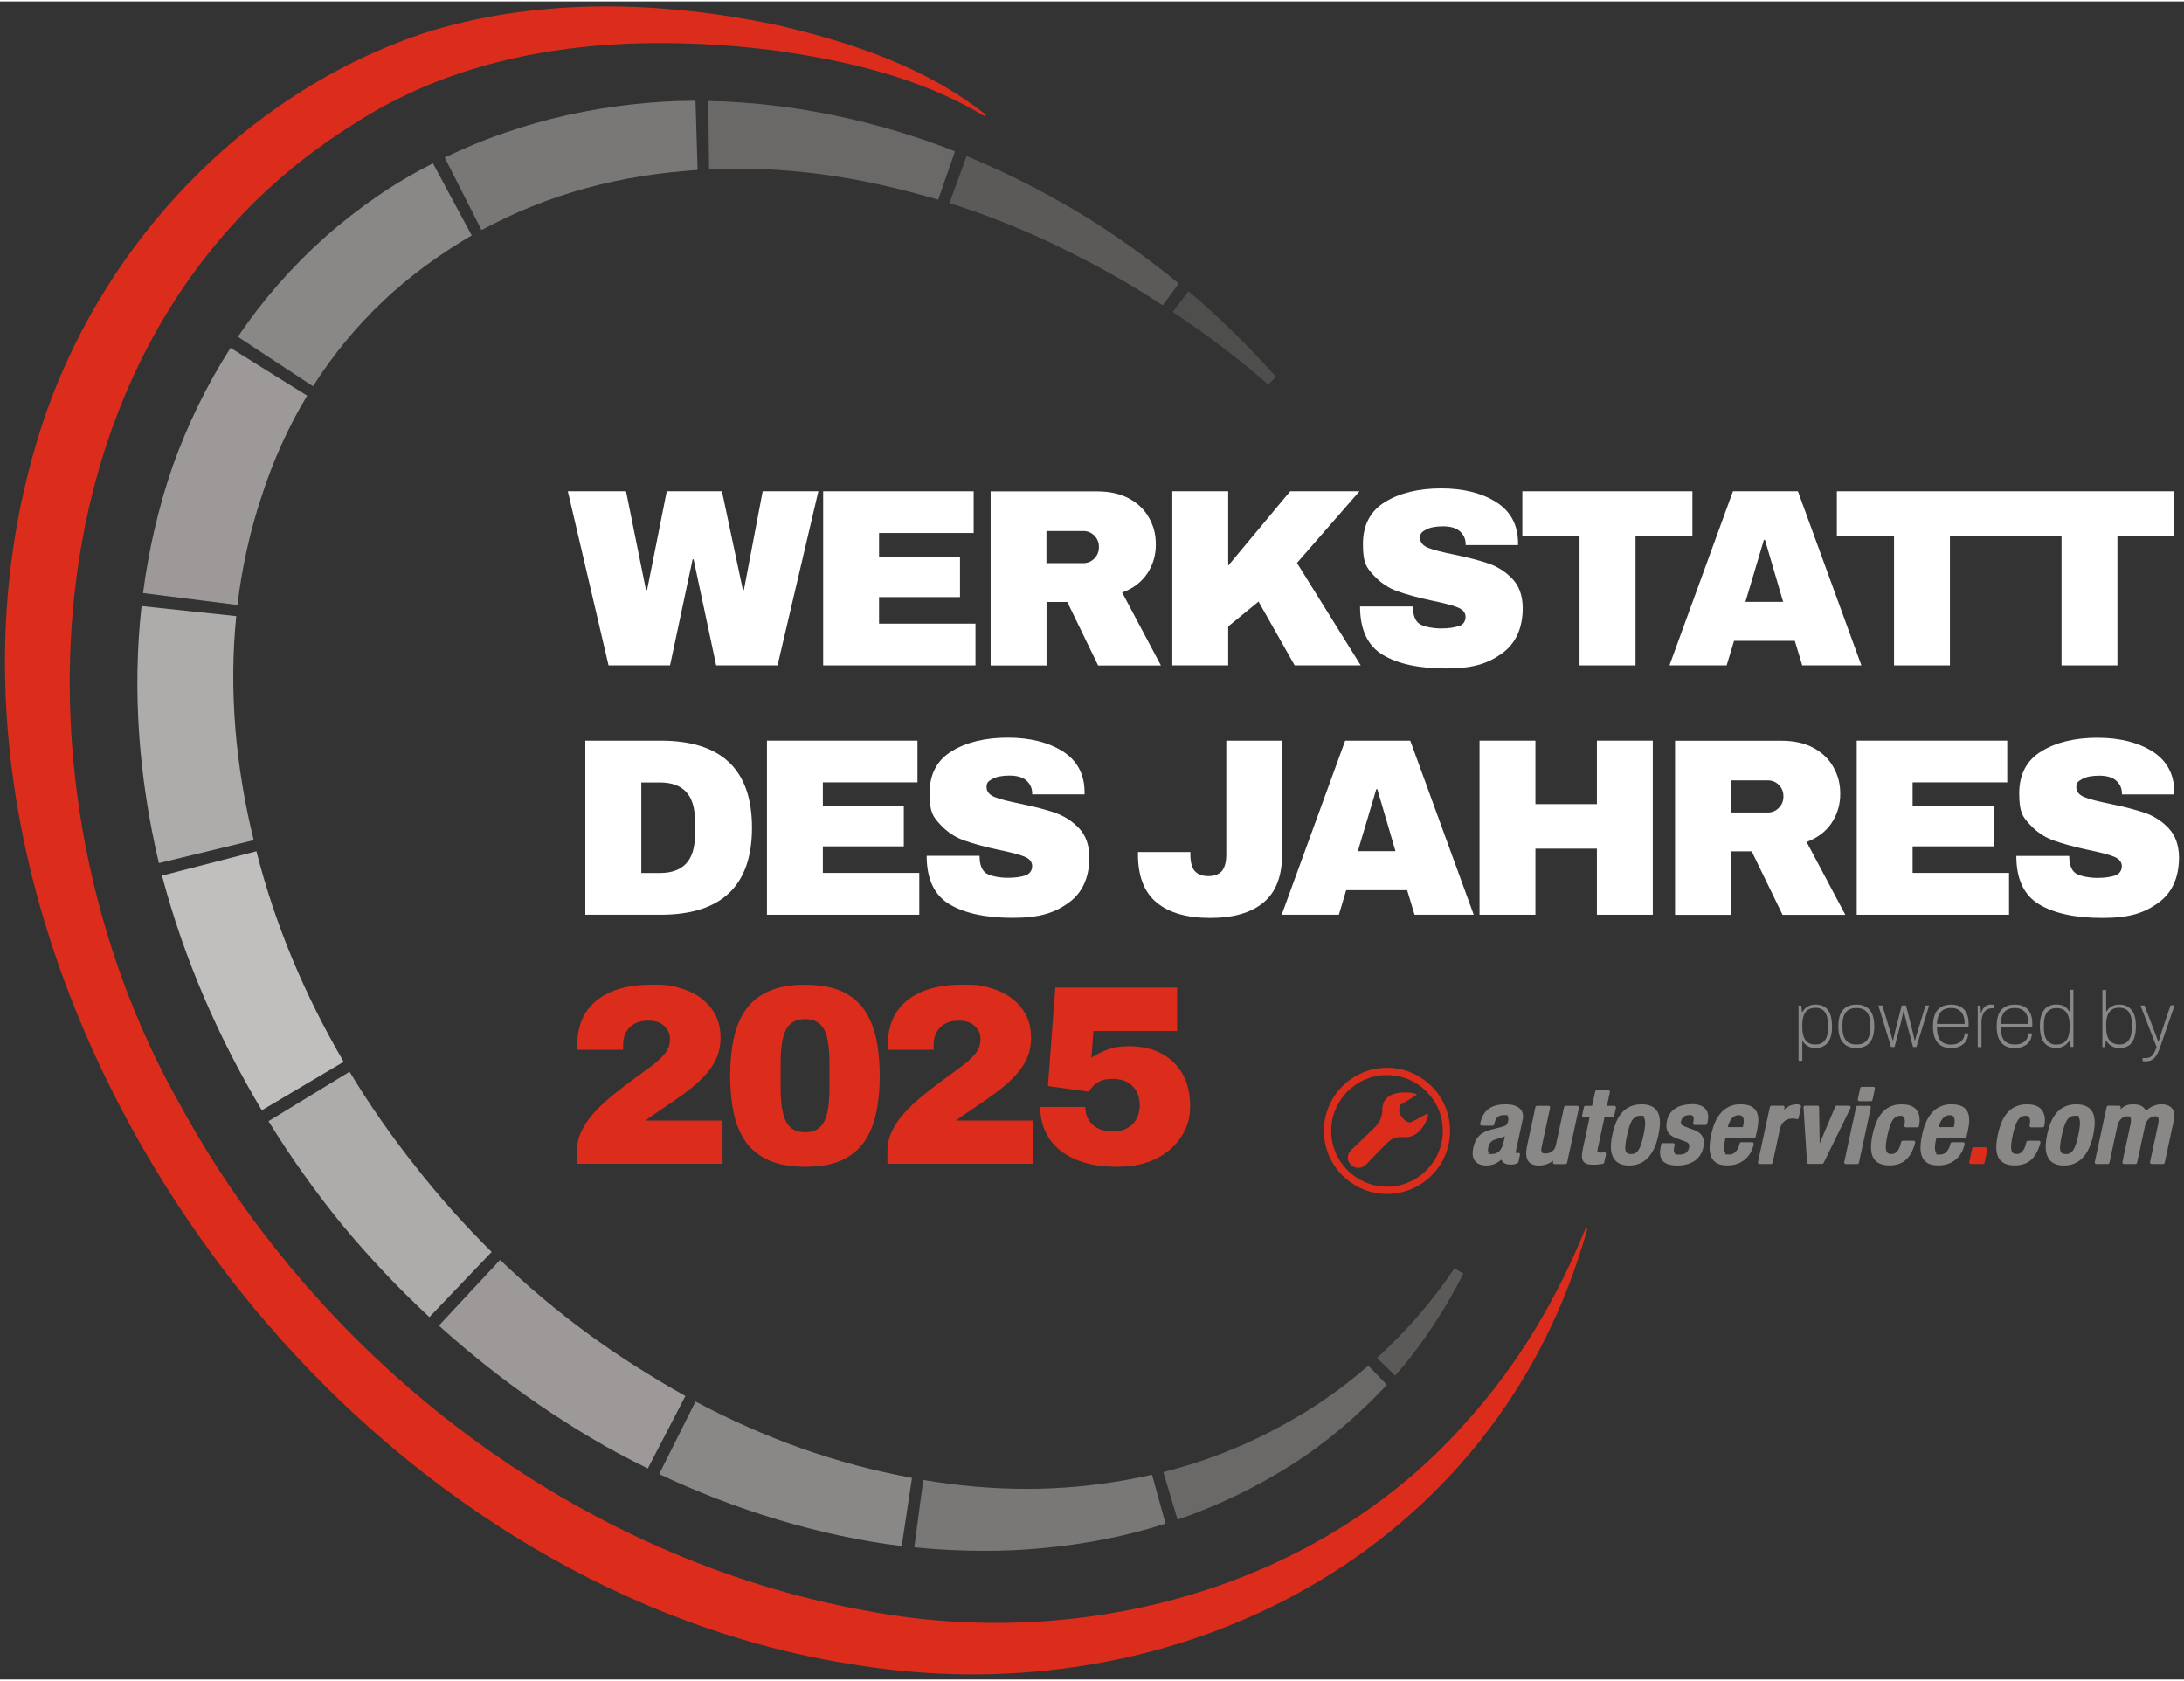 <?xml version="1.0" encoding="UTF-8"?>
<svg xmlns="http://www.w3.org/2000/svg" id="Ebene_1" version="1.1" viewBox="0 0 2188.1 1681" width="230" height="177">
  
  <rect x="0" y="0" width="2188.1" height="1681" fill="#333333" stroke="none"/>
  
  <defs>
    <style>
      .st0 {
        fill: #9c9998;
      }

      .st1 {
        fill: #aeabab;
      }

      .st2 {
        fill: #c1bebe;
      }

      .st3 {
        fill: #4e4e4d;
      }

      .st4 {
        fill: #fff;
      }

      .st5 {
        fill: #6b6868;
      }

      .st6 {
        fill: #7a7777;
      }

      .st7 {
        fill: #5c5a59;
      }

      .st8 {
        fill: #8a8787;
      }

      .st9 {
        fill: #dc2c1b;
      }
    </style>
  </defs>
  <path class="st2" d="M257,851.3l-94.7,24.4c21.9,83.1,56.4,162.1,100,235.1l82-48.6c-38.7-66.2-68.8-137.3-87.4-210.9"/>
  <path class="st1" d="M141.8,605.7c-9.5,86.5-2.4,173.9,17.4,257.5l95-23c-18.2-73.6-25-149.9-17.5-224.4l-94.9-10.1Z"/>
  <path class="st0" d="M231,347c-23.8,37.1-43.1,77-57.9,118.3-14.4,41.5-24.2,84.3-29.8,127.4l94.6,11.9c4.4-37.1,12.5-73.7,24.2-108.9,11.4-35.3,26.6-69.2,45.6-100.8l-76.8-47.9Z"/>
  <path class="st8" d="M433.8,162.1c-19.5,10-38.5,21-56.6,33.6-18.1,12.5-35.5,26.1-52,40.8-32.9,29.3-62.2,62.9-86.9,99.4l75.3,49.6c19.7-31.1,43.3-59.8,70-85.1,13.4-12.7,27.6-24.5,42.5-35.5,15-10.9,30.4-21.2,46.5-30.5l-38.9-72.3Z"/>
  <path class="st6" d="M695.1,99.5c-20.9,0-41.8,1.4-62.6,3.7-21.4,2.4-42.7,5.9-63.9,10.6-21.1,4.7-42,10.6-62.6,17.7-10.3,3.5-20.5,7.4-30.6,11.5-10.1,4.2-19.9,8.8-29.9,13.3l36.9,72.7c8.3-4.2,16.6-8.6,25-12.6,8.5-3.9,17-7.7,25.8-11.2,17.4-7,35.3-13,53.4-18,18.2-5,36.7-9,55.5-12,18.7-3.1,37.7-5,56.8-6.4l-2.1-69.3h-1.6"/>
  <path class="st5" d="M709.6,99.7l.8,68.5c9.5-.4,19-.7,28.5-.7,28.9,0,57.9,2.1,86.8,6,38.5,5.2,76.6,14.1,114.2,25.1l16.9-48.4c-38.9-15.5-79.4-27.3-120.7-36-41.4-8.6-83.7-13.6-126.5-14.5"/>
  <path class="st7" d="M968.5,154.8l-17.3,47.2c37.5,11.8,74.2,26.5,109.8,43.8,17.8,8.7,35.5,17.7,52.8,27.5,17.4,9.7,34.4,20.1,51.1,31.1l16.1-21.9c-16-13-32.4-25.5-49.2-37.5-16.9-11.9-34.1-23.5-51.9-34-35.6-21.3-72.9-40.1-111.5-56.1"/>
  <path class="st3" d="M1190.7,290.3l-15.7,20.7c16.5,11.2,33,22.6,48.9,34.8,16,12.1,31.6,24.8,46.8,38l7.7-7.8c-13.6-15.2-27.7-30-42.3-44.3-14.7-14.3-29.7-28.3-45.4-41.4"/>
  <path class="st9" d="M1590.3,1229.7c-90.1,323.3-410.8,487.9-730.1,437.1-232-34.5-442.6-167.1-594.4-344.4C64.7,1087.1-54.6,753.2,35.4,446.1,90.6,253.9,241.3,90,431.7,29.5,544.2-4.2,665.1-.2,778.2,23.6c74.1,17.1,149.4,42.1,209.7,90l-1.1,1.6c-64.3-39-139.3-56.2-212.9-66.4-144.7-17.7-298.8-6-422.9,76.2C26.2,329.8,2.2,790.8,180.1,1104.6c141.1,259.3,398.5,455.7,688.8,507.7,215.9,40.8,454.3-22.1,602.1-191.5,49.9-55.5,88.9-121.2,117.5-191.7l1.8.6Z"/>
  <g>
    <path class="st8" d="M1869.6,1007.2c-2.7-1.6-5.9-2.3-9.8-2.3s-7,.8-9.7,2.3c-2.7,1.6-4.7,3.9-6.2,7.1-1.4,3.2-2.1,7.3-2.1,12.3s.7,9,2.1,12.3c1.4,3.2,3.5,5.6,6.2,7.2,2.7,1.6,5.9,2.3,9.7,2.3s7.1-.8,9.8-2.3c2.7-1.6,4.7-3.9,6.1-7.2,1.4-3.2,2.1-7.3,2.1-12.3s-.7-9.1-2.1-12.3c-1.4-3.2-3.5-5.6-6.1-7.1ZM1873.9,1027.8c0,4.1-.6,7.4-1.7,9.9-1.1,2.5-2.7,4.4-4.8,5.5-2.1,1.2-4.6,1.7-7.5,1.7s-5.4-.6-7.5-1.7c-2.1-1.2-3.7-3-4.8-5.5-1.1-2.5-1.7-5.8-1.7-9.9v-2.4c0-4.1.6-7.4,1.7-9.9,1.1-2.5,2.7-4.3,4.8-5.5,2.1-1.2,4.6-1.7,7.5-1.7s5.4.6,7.5,1.7c2.1,1.2,3.7,3,4.8,5.5,1.1,2.5,1.7,5.8,1.7,9.9v2.4Z"/>
    <path class="st8" d="M2174.6,1005.8l-7.9,23.3c-.3.8-.6,1.8-.9,2.9-.4,1.1-.8,2.2-1.1,3.4-.4,1.2-.8,2.4-1.1,3.5-.4,1.1-.7,2.1-.9,3h-.5c-.4-1.2-.9-2.6-1.5-4.2-.6-1.6-1.2-3.2-1.8-4.7-.6-1.6-1.1-2.9-1.5-4l-8.9-23.2h-4l16.1,41.6c-1.1,3.4-2.3,5.9-3.5,7.5-1.2,1.6-2.5,2.6-3.8,3-1.3.4-2.8.6-4.2.6h-2.5v3c.6,0,1.1.1,1.7.2.6,0,1.1,0,1.6,0,2,0,3.7-.3,5.2-1,1.5-.6,2.7-1.6,3.8-2.8,1-1.2,2-2.7,2.9-4.5.9-1.8,1.7-3.9,2.5-6.2l14.4-41.6h-3.8Z"/>
    <path class="st8" d="M1828,1007.2c-2.4-1.5-5.4-2.3-8.9-2.3s-5.4.6-7.6,1.8c-2.2,1.2-4.1,3-5.6,5.5h-.6l-.6-6.3h-2.8v55.3h3.8v-19.4h.6c1,1.6,2.2,2.9,3.6,3.9,1.4,1,2.8,1.7,4.4,2.1,1.6.4,3.2.6,4.7.6,3.4,0,6.4-.8,8.8-2.3,2.5-1.5,4.3-3.9,5.7-7,1.3-3.1,2-7.1,2-11.9s-.6-9.5-1.9-12.8c-1.3-3.3-3.1-5.7-5.6-7.2ZM1831.5,1027.8c0,4.1-.5,7.4-1.5,9.9-1,2.5-2.5,4.4-4.4,5.5-1.9,1.2-4.3,1.7-7.1,1.7s-2.7-.2-4.2-.6-2.9-1.2-4.2-2.4c-1.3-1.2-2.3-2.9-3.2-5.3-.8-2.3-1.2-5.4-1.2-9.3v-1.6c0-3.8.4-7,1.3-9.6.9-2.6,2.3-4.6,4.3-6,2-1.3,4.5-2,7.6-2s4.4.5,6.3,1.5c1.9,1,3.4,2.8,4.5,5.3,1.1,2.5,1.7,5.9,1.7,10.4v2.4Z"/>
    <path class="st8" d="M1922,1029c-.3,1.1-.7,2.3-1.1,3.8-.4,1.5-.8,2.9-1.2,4.3-.4,1.4-.8,2.7-1.1,3.7h-.4c-.2-1.1-.5-2.3-.8-3.8-.3-1.5-.7-2.9-1-4.3s-.6-2.7-.9-3.7l-5.9-23.2h-4.3l-5.9,23.2c-.3,1.1-.6,2.3-.9,3.7-.3,1.4-.7,2.9-1,4.3-.3,1.4-.6,2.7-.9,3.8h-.4c-.3-1.1-.6-2.3-1-3.7-.4-1.4-.8-2.9-1.2-4.3-.4-1.5-.8-2.7-1.1-3.8l-7-23.2h-4l12.7,41.6h3.5l6.1-23.4c.3-1,.6-2.2.9-3.7.3-1.5.7-3,1-4.5.3-1.6.6-2.9.9-4.2h.5c.3,1.2.6,2.6.9,4.2.3,1.6.7,3.1,1.1,4.5.4,1.5.7,2.6.9,3.6l6.2,23.5h3.4l12.7-41.6h-3.6l-7,23.2Z"/>
    <path class="st8" d="M2132.2,1007.2c-2.5-1.5-5.4-2.3-8.8-2.3s-3.2.2-4.7.6c-1.6.4-3.1,1.1-4.4,2.1-1.4.9-2.6,2.3-3.6,4h-.6v-21.3h-3.8v57.2h2.8l.6-6.3h.6c1.5,2.5,3.4,4.3,5.6,5.5,2.2,1.2,4.7,1.8,7.6,1.8s6.5-.8,8.9-2.3c2.4-1.5,4.3-3.9,5.6-7.2,1.3-3.3,1.9-7.5,1.9-12.8s-.7-8.8-2-11.9c-1.3-3.1-3.2-5.4-5.7-7ZM2135.8,1027.8c0,4.4-.6,7.8-1.7,10.3-1.1,2.5-2.6,4.3-4.5,5.3-1.9,1-4,1.5-6.3,1.5s-5.7-.7-7.6-2.1c-2-1.4-3.4-3.4-4.3-6-.9-2.6-1.3-5.8-1.3-9.6v-1.6c0-3.9.4-6.9,1.2-9.3.8-2.3,1.9-4.1,3.2-5.3,1.3-1.2,2.7-2,4.2-2.4s2.9-.6,4.2-.6c2.8,0,5.2.6,7.1,1.7,1.9,1.2,3.4,3,4.4,5.5,1,2.5,1.5,5.8,1.5,9.9v2.4Z"/>
    <path class="st8" d="M1994.6,1004.9c-2,0-3.7.4-5,1.3-1.3.8-2.3,1.9-3,3.1-.7,1.2-1.2,2.5-1.5,3.8h-.5l-.4-7.2h-2.8v41.6h3.8v-25.2c0-1.6.2-3.3.6-4.9.4-1.6,1-3.1,1.8-4.4.8-1.3,1.9-2.4,3.2-3.2,1.3-.8,3-1.2,4.9-1.2h2.2v-3.3c-.3-.1-.7-.2-1.3-.3-.6-.1-1.2-.2-2-.2Z"/>
    <path class="st8" d="M1964.5,1007.2c-2.6-1.5-5.7-2.3-9.5-2.3s-7.4.8-10.1,2.3c-2.7,1.6-4.8,3.9-6.2,7.1-1.4,3.2-2.1,7.3-2.1,12.3s.7,9,2.1,12.3c1.4,3.2,3.4,5.6,6.1,7.2,2.7,1.6,5.9,2.3,9.6,2.3s5.9-.4,8.1-1.3c2.2-.8,4-2,5.4-3.4,1.4-1.4,2.4-3,3-4.7.7-1.7,1-3.5,1.1-5.3h-3.6c0,1.4-.4,2.8-.9,4.2-.6,1.4-1.4,2.6-2.5,3.6-1.1,1.1-2.5,1.9-4.2,2.5-1.7.6-3.7,1-6.2,1s-5.4-.6-7.5-1.7c-2.1-1.1-3.7-2.9-4.8-5.5-1.1-2.6-1.7-5.9-1.7-10.2h31.7v-4c0-3.8-.7-7.2-2-10-1.3-2.8-3.3-5-5.8-6.5ZM1940.6,1024.3c.2-3.7.8-6.7,1.9-9.1,1.1-2.3,2.7-4.1,4.7-5.2,2-1.1,4.5-1.7,7.4-1.7s3.8.3,5.5.8c1.7.6,3.1,1.5,4.3,2.7,1.2,1.2,2.2,2.9,2.9,4.9.7,2,1,4.5,1,7.6h-27.8Z"/>
    <path class="st8" d="M2073.5,1011.5h-.6c-1-1.7-2.1-3-3.4-4-1.3-1-2.7-1.6-4.3-2.1-1.6-.4-3.2-.6-5-.6-3.4,0-6.4.8-8.8,2.3-2.5,1.5-4.3,3.8-5.7,7-1.3,3.1-2,7.1-2,11.9s.6,9.5,1.9,12.8c1.3,3.3,3.2,5.7,5.6,7.2,2.5,1.5,5.4,2.3,8.9,2.3s5.1-.6,7.4-1.8c2.3-1.2,4.2-3,5.8-5.5h.6l.6,6.3h2.8v-57.2h-3.8v21.3ZM2073.5,1027.3c0,3.8-.4,7-1.3,9.6-.9,2.6-2.3,4.6-4.3,6-2,1.4-4.5,2.1-7.7,2.1s-4.4-.5-6.3-1.5c-1.9-1-3.4-2.8-4.5-5.3-1.1-2.5-1.7-5.9-1.7-10.3v-2.4c0-4.1.5-7.4,1.5-9.9,1-2.5,2.5-4.3,4.4-5.5,1.9-1.2,4.3-1.7,7.1-1.7s2.7.2,4.2.6c1.5.4,2.9,1.2,4.2,2.4,1.3,1.2,2.3,2.9,3.2,5.3.8,2.3,1.2,5.4,1.2,9.3v1.6Z"/>
    <path class="st8" d="M2028.3,1007.2c-2.6-1.5-5.7-2.3-9.5-2.3s-7.4.8-10.1,2.3c-2.7,1.6-4.8,3.9-6.2,7.1-1.4,3.2-2.1,7.3-2.1,12.3s.7,9,2.1,12.3c1.4,3.2,3.4,5.6,6.1,7.2,2.7,1.6,5.9,2.3,9.6,2.3s5.9-.4,8.1-1.3c2.2-.8,4-2,5.4-3.4,1.4-1.4,2.4-3,3-4.7.7-1.7,1-3.5,1.1-5.3h-3.6c0,1.4-.4,2.8-.9,4.2-.6,1.4-1.4,2.6-2.5,3.6s-2.5,1.9-4.2,2.5c-1.7.6-3.7.9-6.2.9s-5.4-.6-7.5-1.7c-2.1-1.1-3.7-2.9-4.8-5.5-1.1-2.6-1.7-5.9-1.7-10.2h31.7v-4c0-3.9-.7-7.2-2-10-1.3-2.8-3.3-5-5.8-6.5ZM2004.4,1024.3c.2-3.7.8-6.7,1.9-9.1,1.1-2.3,2.7-4.1,4.7-5.2,2-1.1,4.5-1.7,7.4-1.7s3.8.3,5.5.8c1.7.6,3.1,1.5,4.4,2.7,1.2,1.2,2.2,2.9,2.9,4.9.7,2,1,4.5,1,7.6h-27.8Z"/>
  </g>
  <g>
    <path class="st8" d="M1580.1,1106.3h-11.5c-.8,0-1.4.5-1.6,1.3l-8.3,38.5c-1.2,5.5-5.8,7.9-9.8,7.9s-3.5-.4-4.1-1.2c-.7-.9-.8-2.6-.3-5l8.5-39.5c.1-.5,0-1-.3-1.4-.3-.4-.8-.6-1.3-.6h-11.5c-.8,0-1.4.5-1.6,1.3l-8.3,38.5c-1.6,7.6-1.1,12.9,1.5,16.1,2.1,2.6,5.6,3.9,10.6,3.9s10.1-1.8,14.1-4.9l-.3,1.5c-.1.5,0,1,.3,1.4.3.4.8.6,1.3.6h10.9c.8,0,1.4-.5,1.6-1.3l11.9-55.1c.1-.5,0-1-.3-1.4-.3-.4-.8-.6-1.3-.6"/>
    <path class="st8" d="M1507.7,1136.9l-1.3,5.9c-1.2,5.4-4.1,11.8-11.6,11.8s-2.5-.4-3.2-1.2c-.9-1.1-1.1-2.9-.6-5.1.8-3.9,2.7-6.5,5.6-7.7,1.3-.5,3-1.1,4.9-1.6,2.1-.6,4.2-1.3,6.1-2.1M1508.6,1104.8c-14.9,0-22.8,6-25.7,19.4-.1.5,0,1,.3,1.4.3.4.8.6,1.3.6h10.9c.8,0,1.4-.5,1.6-1.3,1.2-5.6,3.3-9.3,9.4-9.3s3.6.4,4.2,1.3c.7.9.8,2.5.3,5-.8,3.9-2.8,4.7-7.1,5.8l-9.6,2.4c-8.6,2.5-15.4,5.5-18.2,18.5-1.2,5.6-.6,10.1,1.9,13.1,2.3,2.9,6.2,4.4,11.4,4.4s10.7-1.9,14.9-6c.3.8.7,1.6,1.2,2.2,1.7,2,4.5,2.9,8.3,2.9s4.2-.5,6.6-1.4c.5-.2.9-.6,1-1.2l1.5-7.2c.1-.6,0-1.2-.6-1.6-.5-.4-1.1-.5-1.7-.2-.1,0-.6.2-1.3.2s-.3,0-.3-.2c-.2-.3-.4-.9-.2-1.8l6.8-31.5c.9-4.2.3-7.6-1.9-10.3-2.8-3.4-8-5.2-15.1-5.2"/>
    <path class="st8" d="M1607,1152.9c-1,.2-2.3.3-3.9.3s-2.3-.3-2.4-.5c-.2-.2-.5-1,0-3.3l6.8-31.6h8.1c.8,0,1.4-.5,1.6-1.3l1.8-8.2c.1-.5,0-1-.3-1.4-.3-.4-.8-.6-1.3-.6h-7.4l2.9-13.7c.1-.5,0-1-.3-1.4-.3-.4-.8-.6-1.3-.6h-11.5c-.8,0-1.4.5-1.6,1.3l-3.1,14.4h-6.6c-.8,0-1.4.5-1.6,1.3l-1.8,8.2c-.1.5,0,1,.3,1.4.3.4.8.6,1.3.6h5.9l-6.9,32.2c-1.3,6.1-1,9.9.9,12.3,2.1,2.6,5.8,3,9.5,3s7.2-.3,9.9-1c.6-.1,1.1-.6,1.2-1.2l1.8-8.2c.1-.5,0-1.1-.4-1.5-.4-.4-.9-.6-1.5-.5"/>
    <path class="st8" d="M1633.9,1154.6c-2.8,0-3.8-.9-4.4-1.5-2.2-2.7-1-9.9.6-17.3,2.6-12,5.6-19.5,12.7-19.5s3.3.5,4.1,1.6c2.4,3,1.2,10.8-.2,17.3-3.3,15.1-6.1,19.5-12.8,19.5M1644.6,1104.8c-20.3,0-26.4,17.3-29.2,30.3-2.6,11.9-1.8,20.2,2.4,25.3,3,3.8,7.9,5.7,14.4,5.7,15.1,0,25-10.2,29.3-30.3,2.6-12.3,2-20.3-2.1-25.3-3-3.8-8-5.7-14.8-5.7"/>
    <path class="st8" d="M1694.6,1104.8c-13.3,0-22.3,6-24.5,16.4-2,9.4.9,14.5,9.9,17.8l8.7,3.2c3.1,1.1,4.2,3,3.5,6.2-1,4.5-4.3,6.8-9.5,6.8s-4-.5-4.9-1.5c-.9-1.1-1.1-3.3-.4-6.3l.4-1.7c.1-.5,0-1-.3-1.4-.3-.4-.8-.6-1.3-.6h-10.3c-.8,0-1.4.5-1.6,1.3l-.4,2c-1.4,6.4-.8,10.9,1.7,14.1,2.7,3.4,7.7,5,15.1,5,13.9,0,23.4-6.6,25.8-18.1,2-9.2-1.2-14.6-10.1-17.8l-6.8-2.5c-5.7-2.1-6-3.3-5.3-6.2,1.1-5.1,5.6-5.9,8.2-5.9s3.1.4,3.7,1.2c1,1.3.8,3.6.4,5.3l-.3,1.4c-.1.5,0,1,.3,1.4.3.4.8.6,1.3.6h10.9c.8,0,1.4-.5,1.6-1.3l.5-2.5c1.1-4.9.4-9-2-12-2.7-3.4-7.5-5.1-14.3-5.1"/>
    <path class="st8" d="M1741.9,1115.7c1.9,0,3.2.5,4,1.5,1.3,1.6,1.5,4.6.6,8.8l-.4,1.7h-15.1c1.2-4.8,4.1-12,10.9-12M1758.5,1110.1c-2.9-3.6-7.8-5.3-14.9-5.3-22.6,0-27.6,23.4-29.3,31.1-2.5,11.8-1.9,19.9,2.1,24.8,3.8,4.7,9.7,5.3,14.5,5.3,13.3,0,23.3-8.1,26.1-21.2.1-.5,0-1-.3-1.4s-.8-.6-1.3-.6h-10.9c-.8,0-1.4.5-1.6,1.3-.4,1.8-2.7,11-10.2,11s-3.2-.5-4.1-1.6c-2.2-2.8-1.2-8.9-.3-13.2l.4-1.9h28.7c.8,0,1.4-.5,1.6-1.3l1.3-5.8c2.2-10.4,1.7-17-1.8-21.2"/>
    <path class="st8" d="M1803.3,1105.3c-.7-.2-1.6-.5-3.2-.5-4.8,0-9,1.9-12.7,5.5l.5-2.1c.1-.5,0-1-.3-1.4-.3-.4-.8-.6-1.3-.6h-11.5c-.8,0-1.4.5-1.6,1.3l-11.9,55.1c-.1.5,0,1,.3,1.4.3.4.8.6,1.3.6h11.5c.8,0,1.4-.5,1.6-1.3l7.1-33c2-9.3,8-11.2,12.6-11.2s3.9.5,4.3.6c.4.1.9,0,1.3-.2.4-.2.6-.6.7-1l2.4-11.3c.2-.8-.3-1.7-1.1-1.9"/>
    <path class="st8" d="M1853.9,1107c-.3-.5-.8-.8-1.4-.8h-12.3c-.7,0-1.2.4-1.5,1l-15.6,36.8-.6-36.2c0-.9-.7-1.6-1.6-1.6h-12.4c-.5,0-.9.2-1.2.5-.3.3-.5.8-.4,1.2l3.5,55.1c0,.9.8,1.5,1.6,1.5h13.5c.6,0,1.2-.4,1.5-.9l27-55.1c.2-.5.2-1.1,0-1.6"/>
    <path class="st8" d="M1872.7,1106.3h-11.5c-.8,0-1.4.5-1.6,1.3l-11.9,55.1c-.1.5,0,1,.3,1.4.3.4.8.6,1.3.6h11.5c.8,0,1.4-.5,1.6-1.3l11.9-55.1c.1-.5,0-1-.3-1.4-.3-.4-.8-.6-1.3-.6"/>
    <path class="st8" d="M1876,1100.4l2.4-11.1c.1-.5,0-1-.3-1.4-.3-.4-.8-.6-1.3-.6h-11.5c-.8,0-1.4.5-1.6,1.3l-2.4,11.1c-.1.5,0,1,.3,1.4.3.4.8.6,1.3.6h11.5c.8,0,1.4-.5,1.6-1.3"/>
    <path class="st8" d="M1905.3,1104.8c-20.3,0-26.4,17.3-29.2,30.3-2.6,12.3-2,20.3,2.1,25.3,3,3.7,7.9,5.6,14.7,5.6,13.6,0,21.6-7,25.9-22.7.1-.5,0-1-.3-1.4-.3-.4-.8-.6-1.3-.6h-10.9c-.8,0-1.4.5-1.6,1.3-2.3,10.7-6.7,12-9.8,12-1.9,0-3.3-.5-4.2-1.5-2.4-3-1.1-10.8.3-17.3,2.6-12,5.6-19.5,12.8-19.5,1.6,0,2.7.3,3.5,1.2,1.2,1.5,1.5,4.5.6,8.4-.1.5,0,1,.3,1.4.3.4.8.6,1.3.6h11.5c.8,0,1.4-.5,1.6-1.3.8-3.9,1.6-11.2-2.6-16.3-3-3.7-7.9-5.5-14.5-5.4"/>
    <path class="st8" d="M1953.2,1115.7c1.9,0,3.2.5,4,1.5,1.3,1.6,1.5,4.7.6,8.8l-.4,1.7h-15.1c1.2-4.8,4.1-12,10.9-12M1954.9,1104.8c-22.6,0-27.6,23.4-29.3,31.1-2.5,11.8-1.9,19.9,2.1,24.8,3.8,4.7,9.8,5.3,14.5,5.3,13.3,0,23.3-8.1,26.1-21.2.1-.5,0-1-.3-1.4s-.8-.6-1.3-.6h-10.9c-.8,0-1.4.5-1.6,1.3-.4,1.8-2.7,11-10.2,11s-3.2-.5-4.1-1.6c-2.2-2.8-1.2-8.9-.3-13.2l.4-1.9h28.7c.8,0,1.4-.5,1.6-1.3l1.3-5.8c2.2-10.4,1.7-17-1.8-21.2-2.9-3.6-7.8-5.3-14.9-5.3"/>
    <path class="st9" d="M1989.6,1147.8h-12.2c-.8,0-1.4.5-1.6,1.3l-2.9,13.5c-.1.5,0,1,.3,1.4.3.4.8.6,1.3.6h12.2c.8,0,1.4-.5,1.6-1.3l2.9-13.5c.1-.5,0-1-.3-1.4-.3-.4-.8-.6-1.3-.6"/>
    <path class="st8" d="M2030.8,1104.8c-20.3,0-26.4,17.3-29.2,30.3-2.6,12.3-2,20.3,2.1,25.3,3,3.7,7.9,5.6,14.7,5.6,13.6,0,21.6-7,25.9-22.7.1-.5,0-1-.3-1.4-.3-.4-.8-.6-1.3-.6h-10.9c-.8,0-1.4.5-1.6,1.3-2.3,10.7-6.7,12-9.8,12-1.9,0-3.3-.5-4.2-1.5-2.4-3-1.1-10.8.3-17.3,2.6-12,5.6-19.5,12.8-19.5,1.6,0,2.7.3,3.5,1.2,1.2,1.5,1.5,4.5.6,8.4-.1.5,0,1,.3,1.4.3.4.8.6,1.3.6h11.5c.8,0,1.4-.5,1.6-1.3.8-3.9,1.6-11.2-2.6-16.3-3-3.7-7.8-5.5-14.5-5.4"/>
    <path class="st8" d="M2069.5,1154.6c-2.8,0-3.8-.9-4.4-1.5-2.2-2.7-1-9.9.6-17.3,2.6-12,5.6-19.5,12.7-19.5s3.3.5,4.1,1.6c2.4,3,1.2,10.8-.2,17.3-3.3,15.1-6.1,19.5-12.8,19.5M2080.2,1104.8c-20.3,0-26.4,17.3-29.2,30.3-2.6,11.9-1.8,20.2,2.4,25.3,3,3.8,7.9,5.7,14.4,5.7,15.1,0,25-10.2,29.3-30.3,2.6-12.3,2-20.3-2.1-25.3-3-3.7-8-5.7-14.8-5.7"/>
    <path class="st8" d="M2176.1,1108.9c-2.2-2.7-5.8-4.1-10.7-4.1s-10.9,2.1-15.5,6.7c-1.8-4.5-5.9-6.7-12.4-6.7s-9.3,1.8-13.1,4.9l.3-1.5c.1-.5,0-1-.3-1.4-.3-.4-.8-.6-1.3-.6h-10.9c-.8,0-1.4.5-1.6,1.3l-11.9,55.1c-.1.5,0,1,.3,1.4.3.4.8.6,1.3.6h11.5c.8,0,1.4-.5,1.6-1.3l8-37c1.4-6.5,6.1-9.5,9.8-9.5s2.9.8,3.1,1c.9,1.1.9,3.4.2,7l-8.1,37.8c-.1.5,0,1,.3,1.4.3.4.8.6,1.3.6h11.5c.8,0,1.4-.5,1.6-1.3l8-37c1.4-6.5,6.1-9.5,9.9-9.5s2.8.7,3,1c.9,1.1.9,3.4.2,7l-8.1,37.8c-.1.5,0,1,.3,1.4.3.4.8.6,1.3.6h11.5c.8,0,1.4-.5,1.6-1.3l9-41.9c1.2-5.5.6-9.7-1.7-12.5"/>
    <path class="st9" d="M1384.9,1112c0,.4,0,7.7-7,15.4-1.6,1.7-12.9,12.5-23.8,22.8-10.9,10.3,4.1,25.2,14.8,14.8,9.4-10.2,19.9-20.3,22-22.5,2.1-2.1,6.5-5.2,13.2-4.9,4.8.3,10,.5,15.6-3.9,8.8-6.9,11.3-18.1,11.3-18.1l-.9-1.5-16.6,8.8c-2.2.5-6.6-1.5-9.7-6.2-3.1-4.8-2-9.3-.6-11.5l16-9.6-.8-1.4c-7-2-18.9-2.2-26.2,2.1-5.7,3.4-7.7,9.4-7.3,15.8"/>
    <path class="st9" d="M1389.6,1075.5c-30.8,0-55.9,25.1-55.9,55.9s25.1,55.9,55.9,55.9,55.9-25.1,55.9-55.9-25.1-55.9-55.9-55.9M1389.6,1194.6c-34.8,0-63.2-28.3-63.2-63.2s28.3-63.2,63.2-63.2,63.2,28.3,63.2,63.2-28.3,63.2-63.2,63.2"/>
  </g>
  <g>
    <path class="st4" d="M1124.3,592.1c11-4,19.3-10.4,25.1-19,5.7-8.6,8.6-18.2,8.6-28.9s-2.2-18.5-6.7-26.7c-4.5-8.2-11.2-14.7-20-19.5-8.9-4.8-19.6-7.2-32.1-7.2h-106.7v174.4h56v-63.6h20.8l30.9,63.6h62.9l-38.8-73ZM1096.4,558c-3,3.1-6.8,4.7-11.2,4.7h-36.8v-32.2h36.8c4.4,0,8.1,1.5,11.2,4.6,3,3,4.6,6.8,4.6,11.4s-1.5,8.4-4.6,11.5Z"/>
    <polygon class="st4" points="977.3 623.3 880.7 623.3 880.7 596.7 961.8 596.7 961.8 556.6 880.7 556.6 880.7 532.5 975.5 532.5 975.5 490.7 824.7 490.7 824.7 665.1 977.3 665.1 977.3 623.3"/>
    <polygon class="st4" points="671.3 665.1 693.9 558.9 694.9 558.9 717.5 665.1 779 665.1 819.9 490.7 764.1 490.7 745.3 589.6 744.3 589.6 723.3 490.7 668 490.7 648.3 589.6 647.2 589.6 627.2 490.7 568.9 490.7 609.7 665.1 671.3 665.1"/>
    <path class="st4" d="M1461.3,625.8c-4.6,1.5-10.5,2.3-17.6,2.3s-16.7-1.5-21.3-4.4c-4.6-3-6.8-8.8-6.8-17.6h-53c0,23.2,7.6,39.3,22.7,48.4,15.1,9.1,36.3,13.7,63.5,13.7s41.9-5,55.9-15c13.9-10,20.9-25.3,20.9-45.9-.2-12.2-3.6-21.8-10.4-28.9-6.8-7.1-14.7-12.2-23.7-15.3-9-3.1-20.6-6.1-34.6-9-12-2.4-20.7-4.6-26.1-6.8-5.4-2.2-8.1-5.6-8.1-10.1s2-5.9,6-8.1c4-2.2,9.7-3.3,17.1-3.3s13.3,1.7,17,5.1c3.7,3.4,5.6,7.6,5.6,12.7v1h52.5v-3c-.3-17.7-7.7-31.1-22.1-40.2-14.4-9-32.7-13.6-55-13.6s-41.4,4.5-56.1,13.6c-14.8,9-22.2,23.1-22.2,42.2s3.5,23.3,10.4,30.9c6.9,7.6,15,13.1,24.3,16.4,9.3,3.3,21,6.5,35.2,9.5,11.7,2.4,20.1,4.6,25.2,6.7,5.2,2.1,7.7,5.3,7.7,9.5s-2.3,7.9-7,9.4Z"/>
    <polygon class="st4" points="1897.6 665.1 1953.6 665.1 1953.6 535.3 2065.4 535.3 2065.4 665.1 2121.4 665.1 2121.4 535.3 2178.4 535.3 2178.4 490.7 1840.3 490.7 1840.3 535.3 1897.6 535.3 1897.6 665.1"/>
    <path class="st4" d="M1737.1,640.5h61.1l7.4,24.6h59.3l-63.6-174.4h-65.1l-63.6,174.4h57.3l7.4-24.6ZM1767.3,539.4h1l18.2,62.1h-37.8l18.5-62.1Z"/>
    <polygon class="st4" points="1230.5 626.1 1260.9 601.2 1297.1 665.1 1363.3 665.1 1299.4 562.5 1362 490.7 1292.6 490.7 1230.5 565.2 1230.5 490.7 1174.5 490.7 1174.5 665.1 1230.5 665.1 1230.5 626.1"/>
    <polygon class="st4" points="1582.5 665.1 1638.6 665.1 1638.6 535.3 1695.6 535.3 1695.6 490.7 1525.2 490.7 1525.2 535.3 1582.5 535.3 1582.5 665.1"/>
    <path class="st4" d="M661.9,740.5h-75.5v174.4h75.5c61,0,91.5-29.1,91.5-87.2s-30.5-87.2-91.5-87.2ZM696.2,835.3c0,25.2-11.7,37.8-35.2,37.8h-18.5v-90.7h18.5c23.5,0,35.2,12.6,35.2,37.8v15.2Z"/>
    <path class="st4" d="M1057.2,812.8c-9-3.1-20.6-6.1-34.6-9-12-2.4-20.7-4.6-26.1-6.8-5.4-2.2-8.1-5.6-8.1-10.1s2-5.9,6-8.1c4-2.2,9.7-3.3,17.1-3.3s13.3,1.7,17,5.1c3.7,3.4,5.6,7.6,5.6,12.7v1h52.5v-3c-.3-17.7-7.7-31.1-22-40.2-14.4-9-32.7-13.6-55-13.6s-41.4,4.5-56.1,13.6c-14.8,9-22.2,23.1-22.2,42.2s3.5,23.3,10.4,30.9c6.9,7.6,15,13,24.3,16.3,9.3,3.3,21,6.5,35.2,9.5,11.7,2.4,20.1,4.6,25.2,6.7,5.2,2.1,7.7,5.3,7.7,9.5s-2.3,7.9-7,9.4c-4.6,1.5-10.5,2.3-17.6,2.3s-16.7-1.5-21.3-4.4c-4.6-3-6.8-8.8-6.8-17.6h-53c0,23.2,7.6,39.3,22.7,48.4,15.1,9.1,36.3,13.7,63.5,13.7s41.9-5,55.9-15c13.9-10,20.9-25.3,20.9-45.9-.2-12.2-3.6-21.8-10.4-28.9-6.8-7.1-14.7-12.2-23.7-15.3Z"/>
    <polygon class="st4" points="824.4 846.4 905.5 846.4 905.5 806.4 824.4 806.4 824.4 782.3 919.2 782.3 919.2 740.5 768.4 740.5 768.4 914.9 921 914.9 921 873 824.4 873 824.4 846.4"/>
    <path class="st4" d="M2172.7,828.2c-6.8-7.1-14.7-12.2-23.7-15.3-9-3.1-20.6-6.1-34.6-9-12-2.4-20.7-4.6-26.1-6.8-5.4-2.2-8.1-5.6-8.1-10.1s2-5.9,6-8.1c4-2.2,9.7-3.3,17.1-3.3s13.3,1.7,17,5.1c3.7,3.4,5.6,7.6,5.6,12.7v1h52.5v-3c-.3-17.7-7.7-31.1-22.1-40.2-14.4-9-32.7-13.6-55-13.6s-41.4,4.5-56.1,13.6c-14.8,9-22.2,23.1-22.2,42.2s3.5,23.3,10.4,30.9c6.9,7.6,15,13,24.3,16.3,9.3,3.3,21,6.5,35.2,9.5,11.7,2.4,20.1,4.6,25.2,6.7,5.1,2.1,7.7,5.3,7.7,9.5s-2.3,7.9-7,9.4c-4.6,1.5-10.5,2.3-17.6,2.3s-16.7-1.5-21.3-4.4c-4.6-3-6.8-8.8-6.8-17.6h-53c0,23.2,7.6,39.3,22.7,48.4,15.1,9.1,36.3,13.7,63.5,13.7s42-5,55.9-15c13.9-10,20.9-25.3,20.9-45.9-.2-12.2-3.6-21.8-10.4-28.9Z"/>
    <polygon class="st4" points="1916.2 846.4 1997.3 846.4 1997.3 806.4 1916.2 806.4 1916.2 782.3 2011 782.3 2011 740.5 1860.2 740.5 1860.2 914.9 2012.8 914.9 2012.8 873 1916.2 873 1916.2 846.4"/>
    <path class="st4" d="M1835.1,822.9c5.7-8.6,8.6-18.3,8.6-28.9s-2.2-18.5-6.7-26.7c-4.5-8.2-11.2-14.7-20-19.5-8.9-4.8-19.6-7.2-32.1-7.2h-106.7v174.4h56v-63.6h20.8l30.9,63.6h62.9l-38.8-73c11-4.1,19.3-10.4,25.1-19ZM1782.2,807.8c-3,3.1-6.8,4.7-11.2,4.7h-36.8v-32.2h36.8c4.4,0,8.1,1.5,11.2,4.6,3,3,4.6,6.8,4.6,11.4s-1.5,8.4-4.6,11.5Z"/>
    <polygon class="st4" points="1599.9 804.1 1538.3 804.1 1538.3 740.5 1482.3 740.5 1482.3 914.9 1538.3 914.9 1538.3 848.7 1599.9 848.7 1599.9 914.9 1655.9 914.9 1655.9 740.5 1599.9 740.5 1599.9 804.1"/>
    <path class="st4" d="M1347.7,740.5l-63.6,174.4h57.3l7.3-24.6h61.1l7.4,24.6h59.3l-63.6-174.4h-65.1ZM1360.4,851.2l18.5-62.1h1l18.2,62.1h-37.8Z"/>
    <path class="st4" d="M1284.6,740.5h-56v113.6c0,7.9-1.5,13.6-4.4,17-3,3.4-7.5,5.1-13.6,5.1s-10.6-1.7-13.6-5.1c-3-3.4-4.4-9-4.4-17v-2h-52.5v2.3c0,21.8,6.2,37.9,18.6,48.2,12.4,10.3,30.3,15.5,53.6,15.5s41.2-5.1,53.6-15.5c12.4-10.3,18.6-26.4,18.6-48.2v-113.8Z"/>
  </g>
  <path class="st7" d="M1457.3,1269c-11.2,16.6-23.3,32.5-36.3,47.5-12.9,15-27,29-41.4,42.4l18.2,17.7c13.8-15.5,26.1-32.2,37.5-49.2,11.4-17.1,21.7-34.9,30.8-53.1l-8.9-5.2Z"/>
  <path class="st5" d="M1370.8,1366.7c-14.9,12.9-30.4,24.9-46.6,35.8-16.2,11-33.1,20.7-50.3,29.7-34.5,17.9-71,31.6-108.4,41l14.3,47.7c40-13.8,78.3-32.2,113.8-54.7,17.8-11.2,34.6-23.8,50.6-37.3,16-13.4,31.1-27.9,45.3-43.1l-18.6-19.1Z"/>
  <path class="st6" d="M1154.2,1475.9c-37.6,8.4-75.9,13.3-114.4,14-3.9,0-7.8.1-11.7.1-34.5,0-69-3.1-103.1-8.9l-9,67.5c23,2.3,46.2,3.5,69.3,3.5s38.6-.8,57.9-2.6c42.2-3.8,84.2-11.6,124.5-24.7l-13.5-49Z"/>
  <path class="st8" d="M696.8,1402.6l-36.4,72.6c38.3,18.1,78,33.4,118.6,45.6,20.3,6.1,40.9,11.4,61.6,15.9,20.7,4.4,41.7,8.2,62.8,10.6l10.3-68.2c-18.9-3.7-37.7-7.7-56.2-12.7-18.6-5-37-10.7-55.1-17.1-36.3-12.9-71.5-28.6-105.5-46.7"/>
  <path class="st0" d="M501,1260.7l-61.3,65.8c31.5,28.4,64.8,54.8,99.7,78.8,17.5,12,35.3,23.4,53.6,34.2,18.2,10.9,37,20.7,56,30.1l37.7-72.6c-16.9-9.3-33.3-19.4-49.6-29.6-16.3-10.3-32.2-21.2-47.7-32.5-31.1-22.8-60.6-47.6-88.4-74.2"/>
  <path class="st1" d="M350.3,1072.1l-81.3,49.6c22.3,36.2,47,70.9,73.8,103.8,27.1,32.7,56.3,63.6,87.4,92.5l62.4-65.3c-27.4-27-53-55.8-76.7-86.1-23.9-30.1-45.9-61.6-65.7-94.5"/>
  <g>
    <path class="st9" d="M578,1164.3v-12.3c0-7.2,1.5-14,4.6-20.4,3.1-6.4,7.2-12.5,12.4-18.2,5.2-5.7,11-11.2,17.3-16.4,6.3-5.2,12.8-10.3,19.5-15.2,6.8-5.1,13.2-9.8,19.2-14.1,6-4.3,10.8-8.6,14.6-13.1,3.8-4.4,5.6-9.4,5.6-14.9s-.8-6.3-2.3-9.1c-1.5-2.8-3.9-5.1-7-6.9-3.2-1.8-7.4-2.7-12.7-2.7s-9.8,1-13.5,3.1c-3.7,2-6.5,4.9-8.5,8.6-2,3.7-2.9,7.8-2.9,12.4v5.1h-45.6c-.2-1-.3-2-.3-2.9v-2.7c0-12.1,2.8-22.6,8.3-31.5,5.5-8.9,13.9-15.8,25.1-20.8,11.2-5,25.2-7.4,42.2-7.4s19.8,1.2,28.2,3.7,15.5,6.1,21.4,10.8,10.4,10.3,13.6,16.8c3.2,6.5,4.7,13.8,4.7,21.8s-1.5,15-4.4,21.3c-2.9,6.3-7,12.2-12.3,17.7s-11.4,10.8-18.2,15.9c-6.8,5.1-14.3,10.3-22.3,15.6-4.1,2.7-7.4,5-10,6.8-2.6,1.8-4.4,3.1-5.6,4-1.2.9-2,1.5-2.3,1.8h77.1v43.3h-146.1.2Z"/>
    <path class="st9" d="M806.6,1167.4c-14.5,0-26.6-2.2-36.4-6.5-9.7-4.4-17.4-10.5-23.1-18.6-5.6-8-9.7-17.6-12-28.8-2.4-11.2-3.6-23.6-3.6-37.3s1.2-26.1,3.6-37.3c2.4-11.2,6.4-20.8,12-28.8s13.3-14.2,23.1-18.6c9.7-4.4,21.9-6.5,36.4-6.5s26.9,2.2,36.5,6.5c9.6,4.4,17.3,10.6,22.8,18.6s9.5,17.6,11.9,28.8c2.4,11.2,3.6,23.6,3.6,37.3s-1.2,26.1-3.6,37.3c-2.4,11.2-6.4,20.8-11.9,28.8-5.6,8-13.2,14.2-22.8,18.6-9.7,4.4-21.8,6.5-36.5,6.5ZM806.6,1132.8c6,0,10.8-1.5,14.4-4.6,3.6-3.1,6.1-7.9,7.7-14.4,1.5-6.5,2.3-14.9,2.3-25.1v-25.4c0-10.4-.8-18.8-2.3-25.2-1.5-6.4-4.1-11.1-7.7-14.1-3.6-3-8.4-4.5-14.4-4.5s-10.8,1.5-14.3,4.5c-3.6,3-6.2,7.7-7.8,14.1s-2.4,14.8-2.4,25.2v25.4c0,10.3.8,18.6,2.4,25.1,1.6,6.5,4.2,11.3,7.8,14.4,3.6,3.1,8.4,4.6,14.3,4.6Z"/>
    <path class="st9" d="M889.1,1164.3v-12.3c0-7.2,1.5-14,4.6-20.4,3.1-6.4,7.2-12.5,12.4-18.2,5.2-5.7,11-11.2,17.3-16.4,6.3-5.2,12.8-10.3,19.5-15.2,6.8-5.1,13.2-9.8,19.2-14.1,6-4.3,10.8-8.6,14.6-13.1,3.8-4.4,5.6-9.4,5.6-14.9s-.8-6.3-2.3-9.1c-1.5-2.8-3.9-5.1-7-6.9-3.2-1.8-7.4-2.7-12.7-2.7s-9.8,1-13.5,3.1c-3.7,2.1-6.5,4.9-8.5,8.6-2,3.7-2.9,7.8-2.9,12.4v5.1h-45.6c-.2-1-.3-2-.3-2.9v-2.7c0-12.1,2.8-22.6,8.3-31.5,5.5-8.9,13.9-15.8,25.1-20.8,11.2-5,25.2-7.4,42.2-7.4s19.8,1.2,28.2,3.7,15.5,6.1,21.4,10.8,10.4,10.3,13.6,16.8,4.7,13.8,4.7,21.8-1.5,15-4.4,21.3c-2.9,6.3-7,12.2-12.3,17.7s-11.4,10.8-18.2,15.9c-6.8,5.1-14.3,10.3-22.3,15.6-4.1,2.7-7.4,5-10,6.8-2.6,1.8-4.4,3.1-5.6,4-1.2.9-2,1.5-2.3,1.8h77.1v43.3h-146.1.2Z"/>
    <path class="st9" d="M1120,1167.4c-17.1,0-31.4-2.5-42.9-7.6-11.5-5-20.2-12-26.1-21s-8.8-19.4-8.8-31.4h45.1c0,4.4,1,8.5,3.1,12.3,2,3.8,5.1,6.8,9.2,9,4.1,2.2,9.1,3.3,15.1,3.3s11-1.2,15-3.5c4-2.3,7-5.4,9.1-9.4,2-3.9,3.1-8.4,3.1-13.3s-1-9.6-3.1-13.6c-2-3.9-5.1-7-9.1-9.4-4-2.3-8.9-3.5-14.7-3.5s-10.1.9-13.3,2.6c-3.2,1.7-5.7,3.5-7.3,5.5-1.6,2-2.9,3.5-4,4.7l-40.5-5.6,7.4-98.7h122v43.6h-83.8l-2,26.7c6-3.8,11.8-6.6,17.4-8.6s12.4-2.9,20.2-2.9c12.5,0,23.3,2.4,32.4,7.2,9.1,4.8,16.2,11.7,21.3,20.6,5,9,7.6,19.7,7.6,32.2s-2.9,21.3-8.8,30.5c-5.9,9.2-14.2,16.6-25,22-10.8,5.5-23.6,8.2-38.4,8.2h-.2,0Z"/>
  </g>
</svg>
